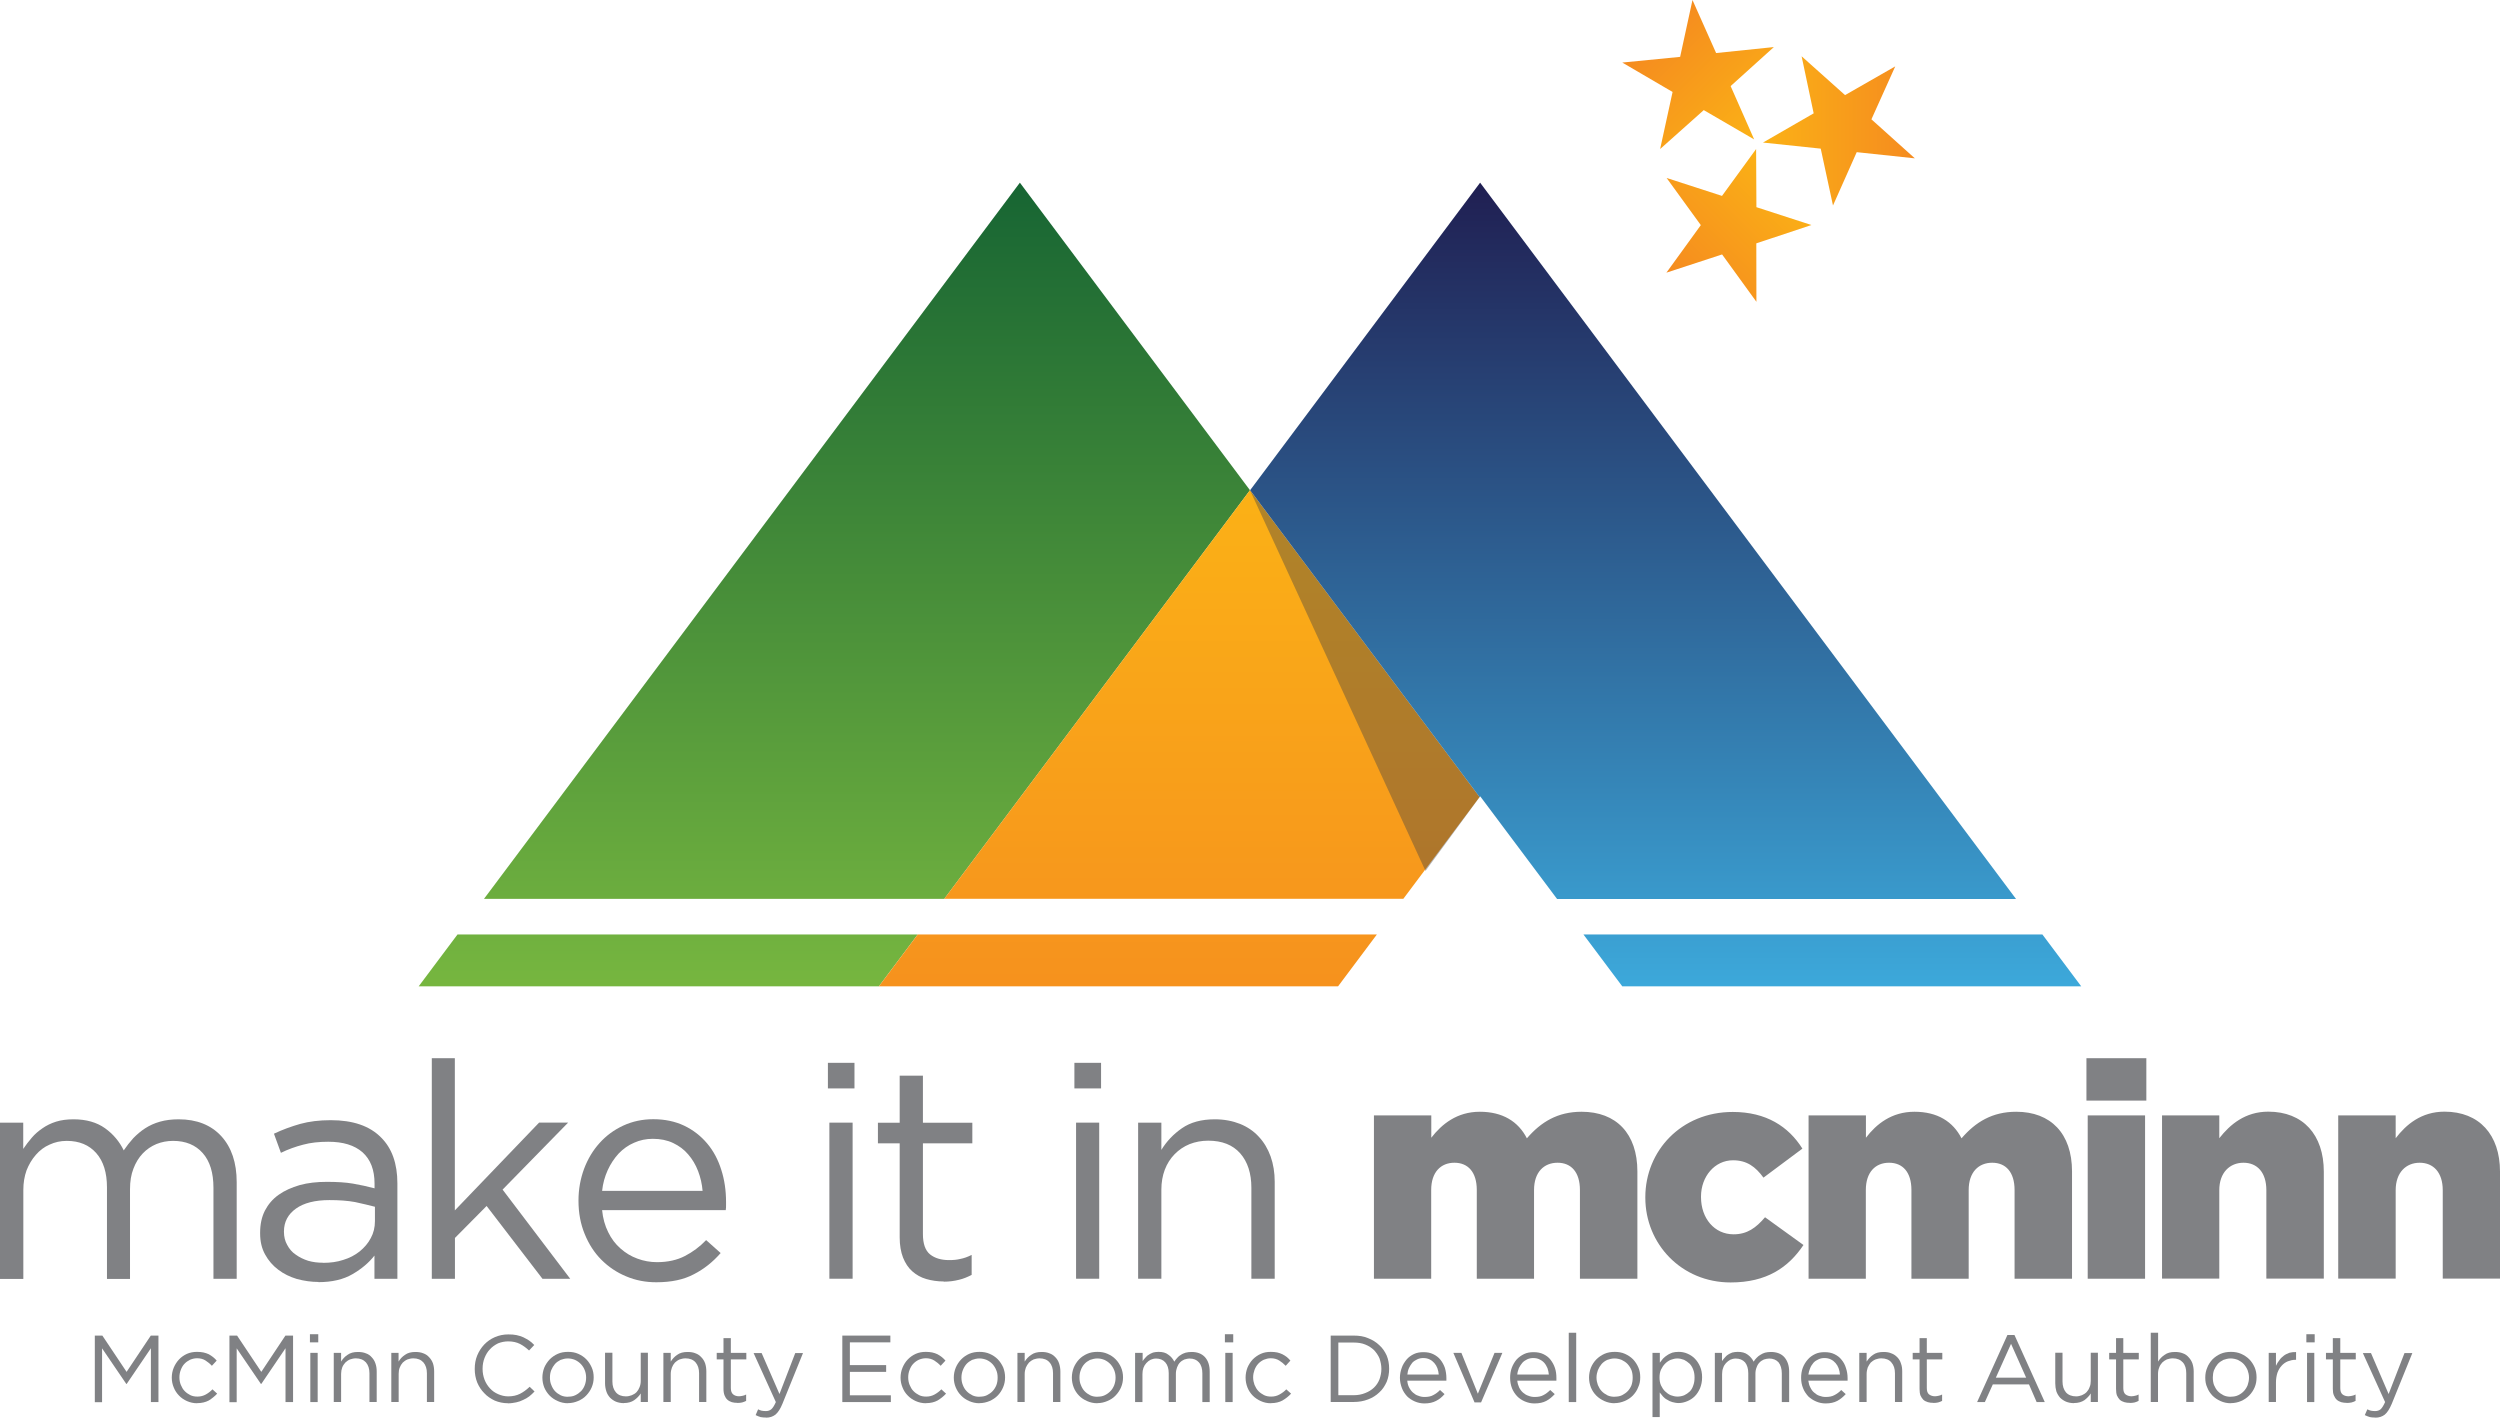 <?xml version="1.0" encoding="UTF-8"?><svg xmlns="http://www.w3.org/2000/svg" width="254.98" height="144.58" xmlns:xlink="http://www.w3.org/1999/xlink" viewBox="0 0 254.98 144.58"><defs><linearGradient id="b" x1="85.1" y1="110.59" x2="85.1" y2="18.63" gradientUnits="userSpaceOnUse"><stop offset="0" stop-color="#82c041"/><stop offset="1" stop-color="#176533"/></linearGradient><linearGradient id="c" x1="120.27" y1="111.41" x2="120.27" y2="50" gradientUnits="userSpaceOnUse"><stop offset="0" stop-color="#f58b1f"/><stop offset="1" stop-color="#fbb116"/></linearGradient><linearGradient id="d" x1="169.88" y1="110.59" x2="169.88" y2="18.63" gradientUnits="userSpaceOnUse"><stop offset="0" stop-color="#40b9eb"/><stop offset="1" stop-color="#201f52"/></linearGradient><linearGradient id="e" x1="168.48" y1="3.36" x2="179.13" y2="14.01" xlink:href="#c"/><linearGradient id="f" x1="179.81" y1="13.35" x2="195.3" y2="13.35" gradientUnits="userSpaceOnUse"><stop offset="0" stop-color="#fbb116"/><stop offset="1" stop-color="#f58b1f"/></linearGradient><linearGradient id="g" x1="170.59" y1="28.43" x2="181.47" y2="17.56" xlink:href="#c"/></defs><g isolation="isolate"><g id="a"><path d="M96.3,91.68h-46.94L104.02,18.63l23.47,31.37-31.19,41.69ZM46.66,95.31l-3.96,5.29h46.94l3.96-5.29h-46.94Z" fill="url(#b)"/><path d="M96.3,91.68l31.19-41.69,23.41,31.3-7.77,10.38h-46.83ZM93.6,95.31l-3.96,5.29h46.83l3.96-5.29h-46.83Z" fill="url(#c)"/><path d="M150.91,81.3l-23.41-31.3,23.46-31.37,23.47,31.37,31.19,41.69h-46.81l-7.77-10.38-.07-.09-.05.09ZM165.46,100.6h46.81l-3.96-5.29h-46.81l3.96,5.29Z" fill="url(#d)" mix-blend-mode="soft-light"/><g mix-blend-mode="multiply" opacity=".4"><polygon points="127.49 50 145.39 88.83 150.91 81.3 127.49 50" fill="#424143"/></g><polygon points="173.77 11.23 178.91 14.22 176.51 8.78 180.92 4.8 175.03 5.41 172.62 0 171.36 5.8 165.46 6.38 170.59 9.38 169.32 15.2 173.77 11.23" fill="url(#e)"/><polygon points="190.87 12.17 193.3 6.77 188.18 9.7 183.75 5.74 184.98 11.56 179.81 14.54 185.7 15.16 186.95 20.96 189.37 15.52 195.3 16.15 190.87 12.17" fill="url(#f)"/><polygon points="179.14 21.13 179.11 15.2 175.63 19.98 169.98 18.15 173.47 22.96 169.96 27.81 175.64 25.95 179.14 30.78 179.13 24.82 184.75 22.95 179.14 21.13" fill="url(#g)"/><path d="M0,114.5h2.37v2.68c.26-.39.56-.78.87-1.14.32-.38.69-.69,1.1-.97.4-.28.87-.51,1.38-.67.51-.16,1.11-.24,1.78-.24,1.3,0,2.37.31,3.21.91.84.6,1.48,1.37,1.91,2.26.29-.43.61-.84.97-1.24.36-.37.76-.72,1.21-1.01.45-.29.95-.52,1.52-.68.56-.16,1.2-.24,1.9-.24,1.85,0,3.3.58,4.35,1.72,1.04,1.14,1.57,2.7,1.57,4.69v9.86h-2.37v-9.28c0-1.54-.36-2.71-1.09-3.54-.73-.83-1.74-1.25-3.03-1.25-.6,0-1.16.11-1.69.32-.54.23-1,.54-1.4.96-.4.42-.72.94-.95,1.55-.24.61-.35,1.3-.35,2.09v9.16h-2.35v-9.34c0-1.5-.36-2.66-1.09-3.49-.73-.83-1.73-1.25-3.01-1.25-.64,0-1.22.13-1.75.38-.54.23-1.01.59-1.4,1.04-.4.45-.71.98-.95,1.58-.22.62-.33,1.27-.33,2.01v9.07H0v-15.92Z" fill="#808184"/><path d="M32.48,130.75c-.73,0-1.47-.11-2.19-.3-.72-.22-1.35-.52-1.91-.95-.56-.42-1-.93-1.34-1.55-.34-.61-.51-1.32-.51-2.15v-.07c0-.86.16-1.61.49-2.26.33-.63.79-1.18,1.4-1.61.6-.43,1.33-.75,2.15-.99.83-.23,1.75-.33,2.76-.33s1.91.05,2.67.18c.75.13,1.48.29,2.2.48v-.48c0-1.41-.41-2.46-1.23-3.2-.83-.72-1.98-1.07-3.49-1.07-.94,0-1.8.09-2.57.3-.77.2-1.53.47-2.26.83l-.71-1.95c.88-.42,1.77-.74,2.68-1,.91-.25,1.94-.38,3.11-.38,2.26,0,3.97.58,5.14,1.77,1.1,1.09,1.66,2.65,1.66,4.68v9.73h-2.34v-2.37c-.56.72-1.29,1.34-2.23,1.89-.94.55-2.1.82-3.5.82ZM32.96,128.8c.73,0,1.42-.09,2.05-.3.63-.19,1.19-.48,1.68-.87.47-.39.86-.83,1.13-1.36.28-.51.42-1.08.42-1.73v-1.46c-.6-.16-1.27-.31-2.03-.48-.76-.14-1.63-.2-2.61-.2-1.47,0-2.61.29-3.42.87-.81.58-1.22,1.36-1.22,2.33v.05c0,.48.11.94.33,1.32.21.4.5.75.87.99.37.27.8.48,1.27.63.48.14.99.2,1.52.2Z" fill="#808184"/><path d="M44.03,107.93h2.36v15.52l8.59-8.95h2.96l-6.68,6.83,6.9,9.1h-2.83l-5.7-7.43-3.23,3.26v4.17h-2.36v-22.49Z" fill="#808184"/><path d="M61.41,123.42c.08.84.29,1.59.62,2.25.32.66.74,1.22,1.26,1.67.51.45,1.08.8,1.72,1.03.64.24,1.31.36,2,.36,1.11,0,2.06-.22,2.85-.63.79-.41,1.51-.94,2.16-1.62l1.48,1.32c-.8.92-1.71,1.64-2.73,2.16-1.03.55-2.3.82-3.83.82-1.08,0-2.11-.19-3.07-.6-.97-.4-1.81-.97-2.53-1.69-.72-.72-1.29-1.6-1.71-2.64-.42-1.02-.63-2.15-.63-3.39,0-1.15.19-2.21.57-3.25.38-1.01.91-1.89,1.58-2.63.68-.76,1.49-1.35,2.42-1.78.93-.43,1.95-.65,3.06-.65,1.17,0,2.22.22,3.15.66.92.44,1.7,1.05,2.34,1.81.64.75,1.12,1.66,1.44,2.68.33,1.02.49,2.12.49,3.29v.36c0,.13,0,.29-.03.47h-12.62ZM71.66,121.47c-.06-.71-.21-1.37-.46-2.03-.25-.65-.59-1.22-1.01-1.7-.42-.5-.93-.87-1.53-1.16-.61-.29-1.3-.43-2.08-.43-.67,0-1.31.13-1.91.4-.59.25-1.12.63-1.57,1.1-.45.49-.83,1.06-1.12,1.7-.3.66-.49,1.36-.57,2.11h10.25Z" fill="#808184"/><path d="M84.44,108.4h2.71v2.61h-2.71v-2.61ZM84.59,114.5h2.37v15.92h-2.37v-15.92Z" fill="#808184"/><path d="M96.26,130.7c-.64,0-1.24-.09-1.79-.25-.56-.16-1.02-.43-1.43-.79-.4-.35-.71-.83-.94-1.4-.22-.57-.34-1.26-.34-2.05v-9.6h-2.22v-2.1h2.22v-4.8h2.37v4.8h5.04v2.1h-5.04v9.26c0,.98.24,1.67.73,2.07.49.39,1.14.58,1.94.58.41,0,.8-.03,1.15-.12.36-.07.74-.2,1.15-.41v2.04c-.41.21-.85.4-1.3.5-.47.12-.98.19-1.55.19Z" fill="#808184"/><path d="M109.58,108.4h2.72v2.61h-2.72v-2.61ZM109.75,114.5h2.36v15.92h-2.36v-15.92Z" fill="#808184"/><path d="M116.08,114.5h2.37v2.78c.54-.88,1.23-1.61,2.1-2.21.86-.6,1.98-.91,3.35-.91.97,0,1.82.17,2.58.47.74.3,1.39.74,1.9,1.3.53.56.93,1.24,1.21,2.01.28.79.42,1.65.42,2.6v9.88h-2.38v-9.28c0-1.46-.38-2.65-1.14-3.51-.76-.86-1.85-1.29-3.26-1.29-.68,0-1.31.12-1.9.35-.59.24-1.1.59-1.53,1.03-.43.44-.77.97-1,1.58-.23.61-.35,1.29-.35,2.02v9.1h-2.37v-15.92Z" fill="#808184"/><path d="M140.14,113.76h5.84v2.28c1.07-1.39,2.63-2.65,4.95-2.65s3.92.99,4.8,2.71c1.44-1.67,3.14-2.71,5.58-2.71,3.53,0,5.69,2.22,5.69,6.09v10.94h-5.86v-9.05c0-1.82-.89-2.78-2.28-2.78s-2.4.96-2.4,2.78v9.05h-5.84v-9.05c0-1.82-.89-2.78-2.28-2.78s-2.37.96-2.37,2.78v9.05h-5.84v-16.66ZM167.81,122.15v-.05c0-4.72,3.66-8.69,8.92-8.69,3.41,0,5.69,1.49,7.1,3.74l-3.97,2.96c-.81-1.11-1.69-1.77-3.11-1.77-1.87,0-3.26,1.67-3.26,3.69v.07c0,2.15,1.36,3.79,3.32,3.79,1.39,0,2.29-.66,3.21-1.74l3.92,2.83c-1.54,2.3-3.76,3.82-7.43,3.82-5.01,0-8.7-3.92-8.7-8.65ZM184.47,113.76h5.84v2.28c1.06-1.39,2.62-2.65,4.95-2.65s3.92.99,4.8,2.71c1.44-1.67,3.14-2.71,5.58-2.71,3.52,0,5.69,2.22,5.69,6.09v10.94h-5.86v-9.05c0-1.82-.89-2.78-2.28-2.78s-2.4.96-2.4,2.78v9.05h-5.84v-9.05c0-1.82-.89-2.78-2.28-2.78s-2.37.96-2.37,2.78v9.05h-5.84v-16.66ZM212.8,107.93h6.11v4.32h-6.11v-4.32ZM212.93,113.76h5.85v16.66h-5.85v-16.66ZM220.51,113.76h5.84v2.33c1.09-1.39,2.63-2.71,5-2.71,3.54,0,5.66,2.35,5.66,6.12v10.91h-5.86v-9.02c0-1.82-.94-2.8-2.33-2.8s-2.47.99-2.47,2.8v9.02h-5.84v-16.66ZM238.48,113.76h5.86v2.33c1.06-1.39,2.61-2.71,4.98-2.71,3.54,0,5.66,2.35,5.66,6.12v10.91h-5.84v-9.02c0-1.82-.96-2.8-2.35-2.8s-2.45.99-2.45,2.8v9.02h-5.86v-16.66Z" fill="#808184"/><path d="M9.66,136.22h.78l2.47,3.7,2.47-3.7h.78v6.78h-.77v-5.49l-2.47,3.64h-.04l-2.47-3.63v5.49h-.74v-6.78Z" fill="#808184"/><path d="M20.1,143.12c-.37,0-.71-.08-1.03-.22-.31-.14-.58-.32-.81-.56-.23-.24-.41-.5-.54-.83-.13-.31-.2-.64-.2-1v-.02c0-.34.07-.69.2-1,.13-.31.31-.59.54-.84.23-.24.5-.43.81-.57.32-.14.66-.2,1.03-.2.23,0,.45.02.65.06.2.04.37.11.54.18.16.09.31.19.44.29.14.11.26.23.37.36l-.49.53c-.2-.22-.42-.39-.65-.54-.23-.15-.52-.23-.86-.23-.26,0-.49.06-.71.15-.22.11-.41.24-.57.41-.17.17-.29.39-.38.63-.09.22-.14.48-.14.75v.02c0,.27.05.53.14.75.1.24.22.46.39.63.16.17.36.31.58.42.22.11.47.15.73.15.33,0,.61-.08.86-.22.25-.14.47-.31.67-.52l.48.44c-.26.28-.54.5-.86.7-.32.17-.72.27-1.19.27Z" fill="#808184"/><path d="M23.41,136.22h.77l2.47,3.7,2.46-3.7h.78v6.78h-.77v-5.49l-2.47,3.64h-.04l-2.47-3.63v5.49h-.74v-6.78Z" fill="#808184"/><path d="M31.61,136.08h.85v.83h-.85v-.83ZM31.65,137.98h.75v5.02h-.75v-5.02Z" fill="#808184"/><path d="M34.04,137.98h.75v.89c.16-.27.38-.51.66-.69.27-.2.62-.29,1.06-.29.3,0,.57.04.81.14.24.08.44.22.6.41.16.17.29.37.37.62.09.25.13.52.13.82v3.11h-.74v-2.93c0-.46-.12-.83-.36-1.11-.25-.27-.59-.41-1.03-.41-.21,0-.41.05-.59.11-.19.08-.35.2-.48.32-.14.16-.25.32-.32.51-.07.19-.11.41-.11.65v2.86h-.75v-5.02Z" fill="#808184"/><path d="M39.9,137.98h.75v.89c.16-.27.38-.51.66-.69.27-.2.62-.29,1.06-.29.3,0,.57.04.81.14.23.08.43.22.6.41.16.17.29.37.38.62.08.25.12.52.12.82v3.11h-.74v-2.93c0-.46-.12-.83-.36-1.11-.25-.27-.58-.41-1.03-.41-.21,0-.41.05-.59.11-.19.08-.35.2-.48.32-.14.16-.24.32-.31.51-.08.19-.11.41-.11.65v2.86h-.75v-5.02Z" fill="#808184"/><path d="M51.81,143.12c-.49,0-.94-.1-1.35-.27-.41-.2-.77-.43-1.07-.76-.31-.31-.54-.67-.72-1.09-.17-.43-.25-.9-.25-1.37v-.02c0-.49.08-.94.25-1.36.18-.43.41-.79.72-1.12.3-.31.66-.57,1.08-.75.42-.18.87-.28,1.37-.28.32,0,.6.02.84.07.25.06.48.12.69.22.21.1.41.22.59.33.19.13.36.28.53.46l-.53.56c-.29-.27-.6-.5-.93-.67-.34-.17-.73-.26-1.2-.26-.37,0-.72.08-1.03.2-.32.16-.6.35-.83.61-.24.24-.42.55-.55.88-.13.33-.2.7-.2,1.1v.02c0,.4.07.75.2,1.1.13.33.31.62.55.88.23.26.51.45.83.59.32.14.66.23,1.03.23.47,0,.86-.09,1.2-.26.34-.17.67-.41.99-.72l.5.48c-.17.18-.36.36-.54.5-.19.14-.4.27-.62.36-.22.11-.46.2-.71.25-.26.05-.54.1-.84.1Z" fill="#808184"/><path d="M57.92,143.12c-.37,0-.72-.08-1.03-.22-.32-.14-.59-.32-.83-.56-.23-.24-.41-.5-.55-.83-.12-.31-.19-.64-.19-1v-.02c0-.34.07-.69.19-1,.13-.31.32-.59.55-.84.24-.24.51-.43.83-.57.31-.14.66-.2,1.05-.2s.72.06,1.04.2c.31.14.59.32.82.56.24.24.41.52.55.83s.2.64.2,1v.02c0,.37-.07.69-.2,1-.13.31-.32.59-.55.83-.23.25-.51.43-.84.57-.32.14-.67.22-1.05.22ZM57.94,142.45c.27,0,.52-.04.74-.15.23-.11.42-.25.59-.42.16-.17.29-.38.37-.6.09-.24.14-.49.14-.76v-.02c0-.27-.05-.53-.14-.75-.09-.24-.22-.44-.4-.63-.16-.17-.36-.31-.59-.42-.22-.09-.47-.15-.74-.15s-.52.07-.74.15c-.22.11-.42.25-.57.42-.16.19-.28.39-.38.63-.09.22-.13.48-.13.74v.02c0,.27.04.53.14.75.09.24.22.46.38.63.16.17.36.31.58.42.23.11.47.15.74.15Z" fill="#808184"/><path d="M63.63,143.11c-.3,0-.58-.06-.81-.15-.23-.1-.43-.24-.6-.41-.17-.19-.3-.39-.38-.65-.08-.25-.13-.52-.13-.82v-3.11h.75v2.93c0,.46.12.83.36,1.11.23.27.58.41,1.02.41.22,0,.41-.05.6-.12.19-.08.34-.17.48-.31.13-.14.23-.3.31-.51.08-.19.12-.41.12-.63v-2.88h.73v5.02h-.73v-.87c-.17.27-.39.49-.67.69-.26.18-.61.29-1.05.29Z" fill="#808184"/><path d="M67.66,137.98h.75v.89c.17-.27.39-.51.66-.69.27-.2.62-.29,1.06-.29.31,0,.58.04.81.14.23.08.43.22.6.41.17.17.29.37.38.62.08.25.12.52.12.82v3.11h-.74v-2.93c0-.46-.12-.83-.36-1.11-.24-.27-.58-.41-1.03-.41-.21,0-.41.05-.59.11-.19.08-.35.2-.48.32-.14.16-.24.32-.31.51-.07.19-.12.41-.12.65v2.86h-.75v-5.02Z" fill="#808184"/><path d="M75.2,143.08c-.19,0-.38-.02-.56-.07-.17-.06-.32-.13-.45-.25-.13-.12-.22-.26-.29-.44-.07-.17-.11-.4-.11-.66v-3.01h-.69v-.67h.69v-1.5h.75v1.5h1.58v.67h-1.58v2.92c0,.31.08.51.23.64.15.13.36.2.61.2.13,0,.25-.03.36-.05.12-.02.23-.06.36-.13v.65c-.13.06-.27.13-.41.16-.14.03-.3.05-.49.05Z" fill="#808184"/><path d="M78.13,144.58c-.21,0-.4-.02-.56-.05-.17-.06-.34-.11-.5-.2l.25-.59c.13.06.25.12.36.14.12.02.26.04.42.04.23,0,.42-.06.57-.19.16-.14.31-.39.46-.73l-2.27-5h.82l1.82,4.18,1.61-4.18h.79l-2.1,5.18c-.21.52-.45.88-.71,1.1-.26.2-.58.31-.95.31Z" fill="#808184"/><path d="M85.91,136.22h4.9v.69h-4.13v2.32h3.7v.69h-3.7v2.39h4.18v.69h-4.95v-6.78Z" fill="#808184"/><path d="M94.43,143.12c-.38,0-.71-.08-1.03-.22-.31-.14-.58-.32-.81-.56-.24-.24-.41-.5-.54-.83-.13-.31-.2-.64-.2-1v-.02c0-.34.07-.69.2-1,.13-.31.3-.59.54-.84.23-.24.5-.43.81-.57.32-.14.65-.2,1.03-.2.23,0,.45.02.65.06.2.04.37.11.53.18.17.09.32.19.45.29.14.11.25.23.37.36l-.49.53c-.2-.22-.42-.39-.65-.54-.24-.15-.53-.23-.86-.23-.26,0-.49.06-.71.15-.23.11-.41.24-.57.41-.17.17-.29.39-.38.63-.09.22-.14.48-.14.75v.02c0,.27.05.53.14.75.1.24.22.46.39.63.16.17.36.31.58.42.22.11.46.15.73.15.33,0,.61-.08.86-.22.25-.14.48-.31.68-.52l.48.44c-.26.28-.54.5-.87.7-.31.17-.71.27-1.18.27Z" fill="#808184"/><path d="M99.89,143.12c-.37,0-.72-.08-1.04-.22-.31-.14-.59-.32-.82-.56-.24-.24-.41-.5-.55-.83-.13-.31-.2-.64-.2-1v-.02c0-.34.07-.69.2-1,.13-.31.31-.59.55-.84.23-.24.51-.43.82-.57.32-.14.68-.2,1.05-.2s.73.06,1.04.2c.32.14.59.32.83.56.23.24.41.52.55.83.12.31.19.64.19,1v.02c0,.37-.07.69-.2,1-.13.31-.31.59-.54.83-.24.25-.52.43-.83.57-.33.14-.68.22-1.05.22ZM99.91,142.45c.27,0,.53-.04.75-.15.22-.11.42-.25.58-.42.16-.17.29-.38.38-.6.09-.24.13-.49.13-.76v-.02c0-.27-.04-.53-.14-.75-.09-.24-.22-.44-.39-.63-.16-.17-.36-.31-.59-.42-.23-.09-.47-.15-.74-.15s-.52.07-.75.15c-.22.11-.41.25-.57.42-.16.19-.28.39-.37.63-.09.22-.14.48-.14.74v.02c0,.27.05.53.14.75.09.24.22.46.39.63.16.17.36.31.58.42.22.11.47.15.73.15Z" fill="#808184"/><path d="M103.77,137.98h.74v.89c.17-.27.39-.51.67-.69.27-.2.62-.29,1.06-.29.3,0,.57.04.8.14.24.08.43.22.61.41.16.17.29.37.37.62.08.25.13.52.13.82v3.11h-.75v-2.93c0-.46-.11-.83-.36-1.11-.23-.27-.58-.41-1.02-.41-.21,0-.41.05-.6.11-.18.08-.35.2-.47.32-.13.16-.24.32-.32.51-.07.19-.12.41-.12.65v2.86h-.74v-5.02Z" fill="#808184"/><path d="M111.92,143.12c-.38,0-.73-.08-1.04-.22-.32-.14-.6-.32-.83-.56-.23-.24-.41-.5-.54-.83-.12-.31-.19-.64-.19-1v-.02c0-.34.07-.69.19-1,.13-.31.31-.59.54-.84.23-.24.51-.43.83-.57.31-.14.66-.2,1.05-.2s.72.06,1.03.2c.32.14.6.32.83.56.24.24.41.52.55.83.13.31.2.64.2,1v.02c0,.37-.07.69-.2,1-.13.31-.32.59-.55.83-.23.25-.51.43-.84.57-.32.14-.67.22-1.04.22ZM111.94,142.45c.27,0,.52-.04.74-.15.23-.11.42-.25.58-.42.17-.17.29-.38.38-.6.09-.24.14-.49.14-.76v-.02c0-.27-.05-.53-.14-.75-.1-.24-.22-.44-.4-.63-.16-.17-.36-.31-.59-.42-.22-.09-.47-.15-.73-.15s-.52.07-.75.15c-.22.11-.42.25-.57.42-.17.19-.28.39-.37.63-.09.22-.13.48-.13.74v.02c0,.27.04.53.14.75.09.24.22.46.38.63.16.17.36.31.58.42.22.11.47.15.74.15Z" fill="#808184"/><path d="M115.79,137.98h.75v.84c.08-.13.17-.23.28-.35.1-.12.21-.23.35-.3.13-.1.28-.15.43-.22.16-.04.35-.07.56-.07.41,0,.74.08,1,.29.27.18.47.43.61.71.09-.14.18-.27.3-.39.11-.13.24-.24.38-.31.14-.1.31-.16.48-.22.18-.04.37-.07.6-.07.58,0,1.03.17,1.36.52.33.37.49.85.49,1.49v3.1h-.75v-2.93c0-.47-.11-.85-.35-1.12-.23-.26-.54-.39-.95-.39-.19,0-.36.05-.54.1-.16.08-.31.16-.44.3-.13.13-.22.29-.3.5-.07.19-.12.41-.12.64v2.89h-.73v-2.94c0-.46-.12-.84-.35-1.1-.23-.26-.55-.39-.94-.39-.2,0-.39.05-.55.12-.17.09-.32.2-.44.34-.13.14-.23.3-.3.49-.07.2-.1.4-.1.64v2.85h-.75v-5.02Z" fill="#808184"/><path d="M124.93,136.08h.85v.83h-.85v-.83ZM124.97,137.98h.75v5.02h-.75v-5.02Z" fill="#808184"/><path d="M129.61,143.12c-.38,0-.71-.08-1.02-.22-.31-.14-.58-.32-.82-.56-.23-.24-.41-.5-.54-.83-.12-.31-.19-.64-.19-1v-.02c0-.34.07-.69.19-1,.13-.31.31-.59.54-.84.24-.24.51-.43.82-.57.31-.14.64-.2,1.02-.2.25,0,.45.02.66.06.19.04.36.11.52.18.18.09.33.19.46.29.14.11.24.23.36.36l-.48.53c-.21-.22-.42-.39-.66-.54-.24-.15-.53-.23-.86-.23-.26,0-.48.06-.71.15-.23.11-.41.24-.57.41-.16.17-.29.39-.38.63-.08.22-.14.48-.14.75v.02c0,.27.06.53.14.75.1.24.23.46.39.63.16.17.37.31.58.42.23.11.46.15.73.15.34,0,.62-.08.86-.22.25-.14.49-.31.68-.52l.49.44c-.26.28-.54.5-.88.7-.31.17-.71.27-1.18.27Z" fill="#808184"/><path d="M135.72,136.22h2.36c.53,0,1.01.07,1.45.26.44.17.83.41,1.14.71.34.3.57.65.76,1.06.17.41.25.85.25,1.34v.02c0,.47-.08.91-.25,1.33-.19.41-.42.78-.76,1.08-.31.3-.7.55-1.14.71-.44.17-.92.26-1.45.26h-2.36v-6.78ZM138.08,142.3c.43,0,.82-.08,1.16-.22.36-.14.65-.32.9-.56.23-.22.43-.51.56-.85.11-.32.19-.66.19-1.04v-.02c0-.38-.08-.72-.19-1.06-.13-.32-.34-.6-.56-.85-.25-.23-.54-.43-.9-.57-.34-.14-.73-.2-1.16-.2h-1.58v5.37h1.58Z" fill="#808184"/><path d="M143.53,140.8c.02.27.08.51.19.71.11.22.24.39.4.53.16.14.33.26.55.32.19.08.39.12.62.12.34,0,.65-.05.89-.19.25-.13.49-.3.69-.52l.46.42c-.24.28-.52.52-.86.69-.32.17-.72.26-1.19.26-.33,0-.67-.07-.97-.2-.3-.13-.57-.3-.79-.52-.22-.24-.41-.51-.53-.83-.13-.34-.21-.68-.21-1.07,0-.35.07-.7.19-1.02.1-.31.29-.59.49-.84.2-.24.46-.42.75-.56.29-.14.63-.19.97-.19.38,0,.7.06.99.2.29.14.54.32.74.57.2.25.35.53.46.84.09.32.15.67.15,1.03v.12s0,.1,0,.15h-3.97ZM146.74,140.19c-.02-.23-.06-.44-.14-.65-.07-.19-.18-.37-.31-.52-.13-.15-.29-.28-.48-.37-.2-.1-.41-.14-.66-.14-.2,0-.41.04-.6.13-.18.09-.36.19-.5.34-.14.17-.24.34-.34.54-.1.22-.15.43-.17.67h3.21Z" fill="#808184"/><path d="M148.22,137.98h.83l1.68,4.17,1.7-4.17h.8l-2.17,5.05h-.67l-2.16-5.05Z" fill="#808184"/><path d="M154.75,140.8c.02.27.1.51.19.71.11.22.24.39.4.53.16.14.35.26.55.32.19.08.41.12.64.12.34,0,.64-.05.89-.19.25-.13.47-.3.69-.52l.46.42c-.26.28-.54.52-.86.69-.32.17-.72.26-1.21.26-.34,0-.65-.07-.97-.2-.3-.13-.57-.3-.78-.52-.23-.24-.41-.51-.54-.83-.13-.34-.19-.68-.19-1.07,0-.35.05-.7.17-1.02.12-.31.28-.59.49-.84.22-.24.48-.42.77-.56.29-.14.61-.19.97-.19s.7.06.99.2c.29.14.54.32.73.57.19.25.35.53.45.84.11.32.15.67.15,1.03v.12s0,.1,0,.15h-3.97ZM157.97,140.19c-.02-.23-.07-.44-.14-.65-.09-.19-.18-.37-.31-.52-.13-.15-.3-.28-.5-.37-.18-.1-.41-.14-.65-.14-.21,0-.41.04-.61.13-.18.09-.34.19-.48.34-.14.17-.26.34-.36.54-.08.22-.15.43-.17.67h3.23Z" fill="#808184"/><path d="M160,135.93h.76v7.07h-.76v-7.07Z" fill="#808184"/><path d="M164.67,143.12c-.36,0-.72-.08-1.03-.22-.31-.14-.59-.32-.83-.56-.24-.24-.41-.5-.55-.83-.12-.31-.19-.64-.19-1v-.02c0-.34.07-.69.19-1,.13-.31.31-.59.55-.84.24-.24.52-.43.83-.57.31-.14.68-.2,1.06-.2.36,0,.72.06,1.03.2.31.14.59.32.83.56.22.24.41.52.54.83.14.31.19.64.19,1v.02c0,.37-.06.69-.21,1-.11.31-.31.59-.53.83-.24.25-.52.43-.84.57-.34.14-.68.22-1.06.22ZM164.7,142.45c.26,0,.51-.04.74-.15.21-.11.42-.25.58-.42.16-.17.29-.38.38-.6.08-.24.12-.49.12-.76v-.02c0-.27-.04-.53-.12-.75-.1-.24-.23-.44-.4-.63-.16-.17-.37-.31-.6-.42-.22-.09-.48-.15-.74-.15s-.51.07-.74.15c-.23.11-.42.25-.57.42-.16.19-.28.39-.38.63-.08.22-.14.48-.14.74v.02c0,.27.06.53.14.75.1.24.23.46.39.63.16.17.37.31.58.42.23.11.48.15.75.15Z" fill="#808184"/><path d="M168.55,137.98h.74v1c.11-.15.23-.29.33-.42.13-.14.27-.24.44-.35.15-.11.32-.17.5-.25.18-.05.4-.08.65-.08.29,0,.59.05.87.17.29.12.55.29.76.5.23.23.41.5.55.82.14.32.21.69.21,1.1v.02c0,.41-.08.78-.21,1.1-.14.32-.31.59-.54.82-.21.21-.47.38-.76.5-.29.12-.58.19-.88.19-.24,0-.46-.05-.65-.1-.19-.05-.38-.14-.52-.24-.17-.08-.31-.2-.43-.33-.11-.13-.22-.27-.33-.41v2.51h-.74v-6.57ZM171.08,142.44c.22,0,.46-.04.69-.13.21-.1.39-.22.56-.38.16-.16.28-.35.36-.6.1-.25.14-.52.14-.82v-.02c0-.29-.04-.56-.14-.81-.08-.22-.21-.44-.37-.6-.18-.16-.36-.29-.56-.39-.22-.08-.46-.14-.68-.14-.24,0-.45.06-.68.14-.23.1-.41.23-.58.4-.17.17-.3.38-.41.6-.11.24-.15.5-.15.79v.02c0,.29.04.56.15.8.11.22.24.44.41.6.17.16.35.3.58.4.23.08.44.14.68.14Z" fill="#808184"/><path d="M174.89,137.98h.74v.84c.09-.13.17-.23.28-.35.11-.12.2-.23.33-.3.13-.1.28-.15.43-.22.18-.04.36-.07.56-.07.41,0,.76.08,1.03.29.25.18.46.43.6.71.08-.14.18-.27.3-.39s.25-.24.39-.31c.14-.1.3-.16.47-.22.17-.04.38-.07.59-.07.58,0,1.05.17,1.37.52.32.37.5.85.5,1.49v3.1h-.75v-2.93c0-.47-.12-.85-.33-1.12-.24-.26-.55-.39-.96-.39-.18,0-.37.05-.54.1-.16.08-.31.16-.44.3-.13.13-.23.29-.3.5-.08.19-.12.41-.12.64v2.89h-.73v-2.94c0-.46-.12-.84-.33-1.1-.24-.26-.55-.39-.95-.39-.21,0-.39.05-.55.12-.16.09-.31.2-.44.34-.13.14-.23.3-.29.49-.08.2-.11.4-.11.64v2.85h-.74v-5.02Z" fill="#808184"/><path d="M184.43,140.8c.04.27.1.51.21.71.11.22.22.39.4.53.16.14.33.26.53.32.21.08.41.12.64.12.34,0,.64-.05.89-.19.25-.13.49-.3.69-.52l.46.42c-.26.28-.54.52-.86.69-.32.17-.72.26-1.19.26-.35,0-.67-.07-.97-.2-.3-.13-.57-.3-.8-.52-.21-.24-.41-.51-.53-.83-.14-.34-.2-.68-.2-1.07,0-.35.05-.7.17-1.02.12-.31.29-.59.51-.84.2-.24.46-.42.75-.56.29-.14.61-.19.97-.19.38,0,.7.06.99.2.29.14.54.32.73.57.21.25.36.53.45.84.11.32.17.67.17,1.03v.12s0,.1,0,.15h-3.99ZM187.66,140.19c-.02-.23-.06-.44-.14-.65-.07-.19-.18-.37-.31-.52-.13-.15-.29-.28-.48-.37-.2-.1-.41-.14-.66-.14-.22,0-.41.04-.6.13-.2.09-.36.19-.5.34-.14.17-.26.34-.34.54-.1.22-.15.43-.19.67h3.23Z" fill="#808184"/><path d="M189.63,137.98h.75v.89c.18-.27.39-.51.66-.69.27-.2.61-.29,1.07-.29.3,0,.57.04.79.14.24.08.43.22.62.41.16.17.29.37.36.62.1.25.13.52.13.82v3.11h-.74v-2.93c0-.46-.12-.83-.37-1.11-.22-.27-.58-.41-1.02-.41-.22,0-.41.05-.59.11-.2.08-.35.2-.49.32-.12.16-.23.32-.31.51-.06.19-.11.41-.11.65v2.86h-.75v-5.02Z" fill="#808184"/><path d="M197.19,143.08c-.21,0-.39-.02-.56-.07-.19-.06-.34-.13-.47-.25-.11-.12-.21-.26-.29-.44-.06-.17-.09-.4-.09-.66v-3.01h-.7v-.67h.7v-1.5h.74v1.5h1.58v.67h-1.58v2.92c0,.31.07.51.22.64.17.13.37.2.62.2.13,0,.24-.03.35-.05.12-.02.24-.06.37-.13v.65c-.13.06-.27.13-.41.16-.14.03-.3.05-.48.05Z" fill="#808184"/><path d="M204.75,136.16h.71l3.09,6.84h-.83l-.78-1.8h-3.69l-.81,1.8h-.79l3.09-6.84ZM206.65,140.51l-1.54-3.45-1.55,3.45h3.09Z" fill="#808184"/><path d="M211.52,143.11c-.3,0-.57-.06-.8-.15-.23-.1-.44-.24-.61-.41-.16-.19-.29-.39-.38-.65-.07-.25-.11-.52-.11-.82v-3.11h.74v2.93c0,.46.12.83.35,1.11.24.27.6.41,1.04.41.2,0,.41-.05.59-.12.18-.08.33-.17.47-.31.13-.14.24-.3.31-.51.09-.19.12-.41.12-.63v-2.88h.73v5.02h-.73v-.87c-.16.27-.39.49-.65.69-.27.18-.63.29-1.06.29Z" fill="#808184"/><path d="M217.23,143.08c-.21,0-.39-.02-.56-.07-.19-.06-.34-.13-.47-.25-.11-.12-.21-.26-.29-.44-.06-.17-.09-.4-.09-.66v-3.01h-.7v-.67h.7v-1.5h.74v1.5h1.58v.67h-1.58v2.92c0,.31.07.51.22.64.17.13.37.2.62.2.13,0,.24-.03.35-.05.12-.02.24-.06.37-.13v.65c-.13.06-.27.13-.41.16-.14.03-.3.05-.48.05Z" fill="#808184"/><path d="M219.37,135.93h.74v2.94c.16-.27.39-.51.67-.69.26-.2.61-.29,1.05-.29.3,0,.57.04.81.14.24.08.43.22.59.41.16.17.29.37.38.62.08.25.13.52.13.82v3.11h-.76v-2.93c0-.46-.1-.83-.35-1.11-.25-.27-.58-.41-1.02-.41-.22,0-.41.05-.61.11-.18.08-.34.2-.47.32-.14.16-.25.32-.31.51-.08.19-.12.41-.12.65v2.86h-.74v-7.07Z" fill="#808184"/><path d="M227.51,143.12c-.36,0-.72-.08-1.03-.22-.31-.14-.59-.32-.83-.56-.22-.24-.41-.5-.53-.83-.15-.31-.2-.64-.2-1v-.02c0-.34.06-.69.2-1,.11-.31.31-.59.53-.84.24-.24.52-.43.83-.57.32-.14.68-.2,1.06-.2s.72.06,1.04.2c.31.14.59.32.83.56.24.24.41.52.55.83.13.31.19.64.19,1v.02c0,.37-.06.69-.19,1-.13.31-.32.59-.55.83-.24.25-.52.43-.83.57-.32.14-.68.22-1.06.22ZM227.54,142.45c.26,0,.51-.04.74-.15.23-.11.42-.25.58-.42.16-.17.29-.38.38-.6.08-.24.14-.49.14-.76v-.02c0-.27-.06-.53-.14-.75-.1-.24-.23-.44-.4-.63-.16-.17-.37-.31-.59-.42-.23-.09-.49-.15-.75-.15s-.51.07-.74.15c-.21.11-.42.25-.57.42-.16.19-.28.39-.38.63-.08.22-.12.48-.12.74v.02c0,.27.04.53.12.75.1.24.23.46.39.63.16.17.37.31.58.42.23.11.48.15.75.15Z" fill="#808184"/><path d="M231.39,137.98h.74v1.32c.1-.22.21-.4.35-.57.12-.19.29-.34.46-.47.17-.13.37-.21.57-.29.2-.05.43-.08.67-.07v.79h-.07c-.27,0-.51.06-.76.15-.25.1-.46.25-.64.45-.18.19-.32.43-.43.72-.09.29-.15.61-.15.99v1.99h-.74v-5.02Z" fill="#808184"/><path d="M235.23,136.08h.85v.83h-.85v-.83ZM235.3,137.98h.74v5.02h-.74v-5.02Z" fill="#808184"/><path d="M239.34,143.08c-.19,0-.37-.02-.56-.07-.17-.06-.32-.13-.45-.25-.13-.12-.21-.26-.29-.44-.08-.17-.11-.4-.11-.66v-3.01h-.7v-.67h.7v-1.5h.76v1.5h1.58v.67h-1.58v2.92c0,.31.07.51.22.64.15.13.37.2.62.2.11,0,.24-.03.35-.05.12-.02.24-.06.37-.13v.65c-.13.06-.26.13-.41.16-.14.03-.3.05-.5.05Z" fill="#808184"/><path d="M242.26,144.58c-.22,0-.4-.02-.56-.05-.16-.06-.35-.11-.51-.2l.26-.59c.13.06.25.12.37.14.1.02.26.04.42.04.21,0,.42-.06.57-.19.15-.14.3-.39.45-.73l-2.27-5h.83l1.8,4.18,1.62-4.18h.8l-2.1,5.18c-.22.52-.45.88-.71,1.1-.26.2-.58.31-.96.31Z" fill="#808184"/></g></g></svg>